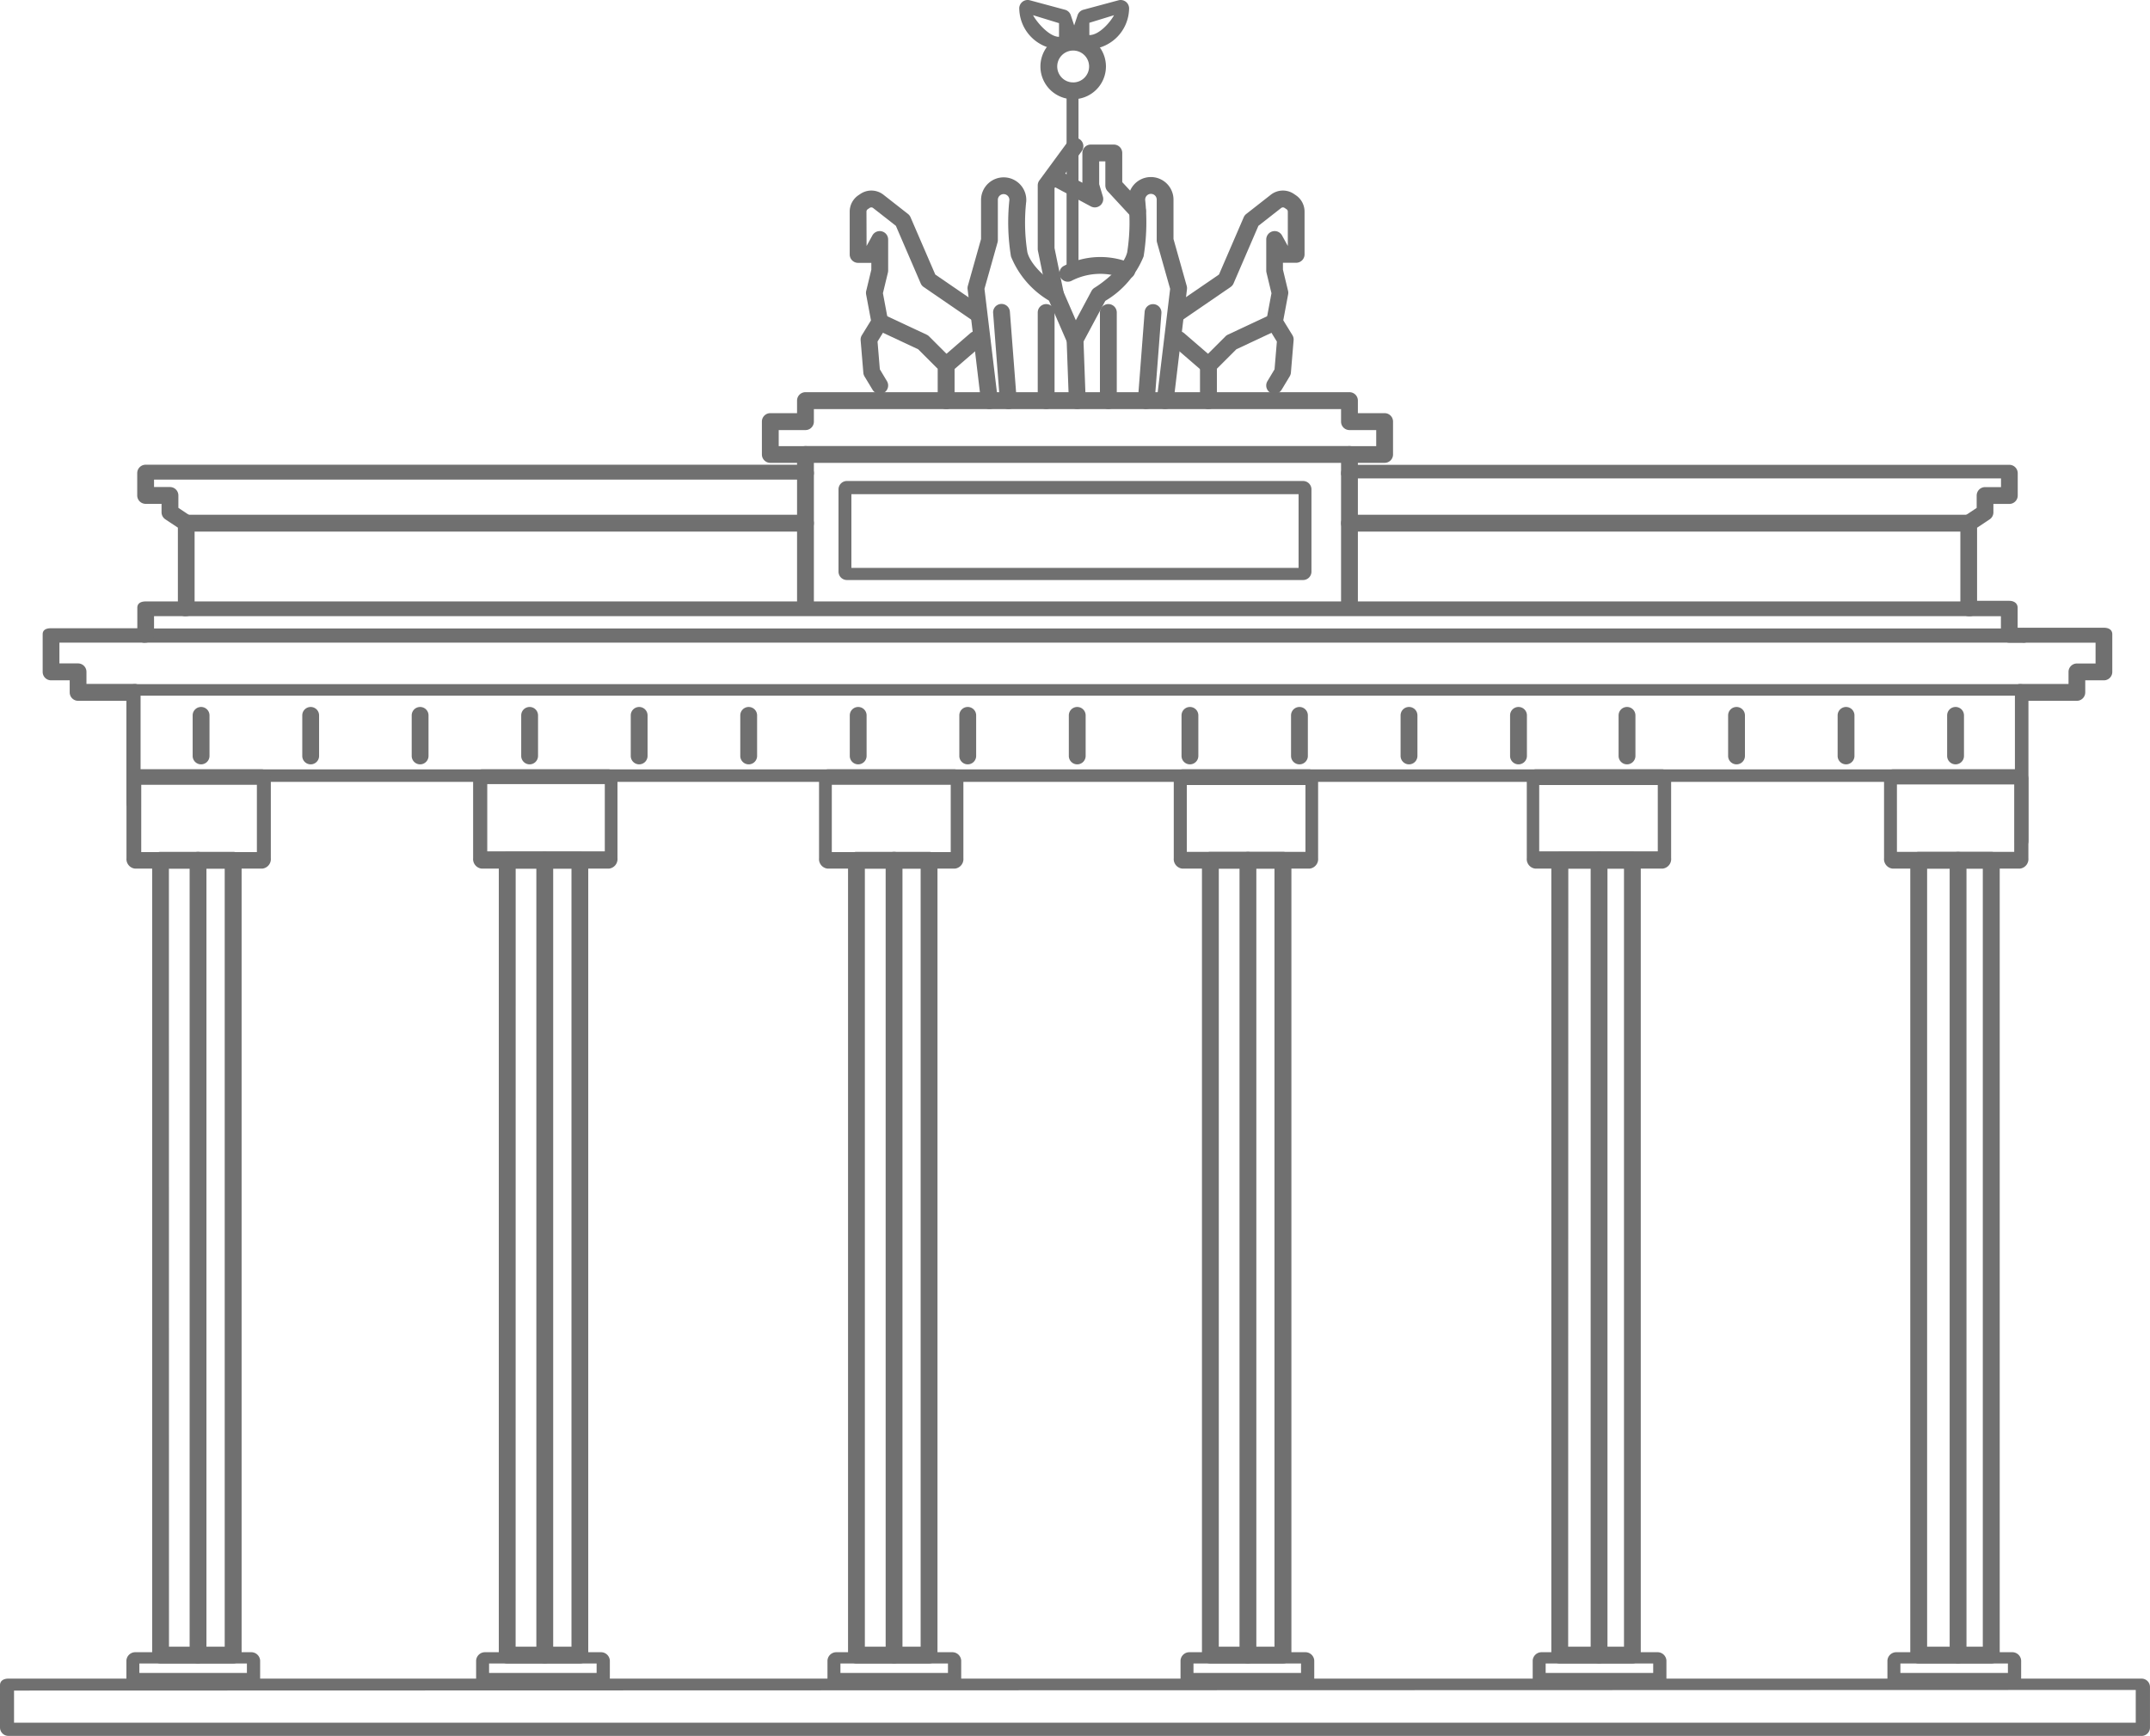 <?xml version="1.0" encoding="UTF-8"?> <svg xmlns="http://www.w3.org/2000/svg" width="111.965" height="90.417" viewBox="0 0 111.965 90.417"><g id="Brandenburg_Gate" data-name="Brandenburg Gate" transform="translate(-154 23)"><g id="Group_675" data-name="Group 675" transform="translate(154 -23)"><path id="Path_9318" data-name="Path 9318" d="M209.507,367.513a.438.438,0,0,1-.438-.438v-41.4a.438.438,0,0,1,.877,0v41.4a.438.438,0,0,1-.438.438" transform="translate(-181.138 -280.867)" fill="#707070"></path><path id="Path_9213" data-name="Path 9213" d="M333.044,171.185h-28.33a.438.438,0,1,1,0-.876h28.33a.438.438,0,0,1,0,.876" transform="translate(-262.768 -147.076)" fill="#707070"></path><path id="Path_9214" data-name="Path 9214" d="M344.295,188.808H320.541a.438.438,0,0,1-.438-.438v-4.283a.438.438,0,0,1,.438-.438h23.753a.438.438,0,0,1,.438.438v4.283a.438.438,0,0,1-.438.438m-23.52-.633h23.288v-3.84H320.774Z" transform="translate(-276.436 -158.596)" fill="#707070"></path><path id="Path_9215" data-name="Path 9215" d="M161.137,229.623H68.307a.388.388,0,1,1,0-.769h92.83a.388.388,0,1,1,0,.769" transform="translate(-58.611 -197.528)" fill="#707070"></path><path id="Path_9218" data-name="Path 9218" d="M100.557,197.429H68.307a.438.438,0,0,1,0-.876h32.25a.438.438,0,1,1,0,.876" transform="translate(-58.611 -169.74)" fill="#707070"></path><path id="Path_9225" data-name="Path 9225" d="M544.638,197.429h-32.25a.438.438,0,0,1,0-.876h32.25a.438.438,0,1,1,0,.876" transform="translate(-442.112 -169.74)" fill="#707070"></path><path id="Path_9230" data-name="Path 9230" d="M150.557,239.7H52.821a.375.375,0,1,1,0-.739h97.735a.375.375,0,1,1,0,.739" transform="translate(-45.237 -206.226)" fill="#707070"></path><path id="Path_9232" data-name="Path 9232" d="M146.873,261.765H48.691c-.242,0-.438-.136-.438-.3s.2-.3.438-.3h98.182c.242,0,.438.136.438.3s-.2.3-.438.3" transform="translate(-41.67 -225.53)" fill="#707070"></path><path id="Path_9233" data-name="Path 9233" d="M146.708,294.416H48.691c-.242,0-.438-.146-.438-.325s.2-.326.438-.326h98.017c.242,0,.438.146.438.326s-.2.325-.438.325" transform="translate(-41.67 -253.691)" fill="#707070"></path><path id="Path_9235" data-name="Path 9235" d="M73.982,272.918a.439.439,0,0,1-.438-.438v-2.113a.438.438,0,1,1,.877,0v2.113a.439.439,0,0,1-.438.438" transform="translate(-63.511 -233.105)" fill="#707070"></path><path id="Path_9237" data-name="Path 9237" d="M115.8,272.918a.438.438,0,0,1-.438-.438v-2.113a.438.438,0,1,1,.876,0v2.113a.438.438,0,0,1-.438.438" transform="translate(-99.621 -233.105)" fill="#707070"></path><path id="Path_9239" data-name="Path 9239" d="M157.605,272.918a.439.439,0,0,1-.438-.438v-2.113a.438.438,0,1,1,.876,0v2.113a.439.439,0,0,1-.438.438" transform="translate(-135.727 -233.105)" fill="#707070"></path><path id="Path_9241" data-name="Path 9241" d="M199.413,272.918a.439.439,0,0,1-.438-.438v-2.113a.438.438,0,1,1,.876,0v2.113a.439.439,0,0,1-.438.438" transform="translate(-171.832 -233.105)" fill="#707070"></path><path id="Path_9243" data-name="Path 9243" d="M241.224,272.918a.439.439,0,0,1-.438-.438v-2.113a.438.438,0,1,1,.876,0v2.113a.439.439,0,0,1-.438.438" transform="translate(-207.939 -233.105)" fill="#707070"></path><path id="Path_9245" data-name="Path 9245" d="M283.034,272.918a.439.439,0,0,1-.438-.438v-2.113a.438.438,0,1,1,.876,0v2.113a.438.438,0,0,1-.438.438" transform="translate(-244.045 -233.105)" fill="#707070"></path><path id="Path_9247" data-name="Path 9247" d="M324.845,272.918a.438.438,0,0,1-.438-.438v-2.113a.438.438,0,1,1,.876,0v2.113a.439.439,0,0,1-.438.438" transform="translate(-280.153 -233.105)" fill="#707070"></path><path id="Path_9249" data-name="Path 9249" d="M366.653,272.918a.439.439,0,0,1-.438-.438v-2.113a.438.438,0,1,1,.877,0v2.113a.439.439,0,0,1-.438.438" transform="translate(-316.257 -233.105)" fill="#707070"></path><path id="Path_9251" data-name="Path 9251" d="M408.464,272.918a.439.439,0,0,1-.438-.438v-2.113a.438.438,0,1,1,.876,0v2.113a.439.439,0,0,1-.438.438" transform="translate(-352.365 -233.105)" fill="#707070"></path><path id="Path_9253" data-name="Path 9253" d="M451.48,272.918a.439.439,0,0,1-.438-.438v-2.113a.438.438,0,1,1,.876,0v2.113a.439.439,0,0,1-.438.438" transform="translate(-389.512 -233.105)" fill="#707070"></path><path id="Path_9255" data-name="Path 9255" d="M493.289,272.918a.439.439,0,0,1-.438-.438v-2.113a.438.438,0,1,1,.876,0v2.113a.438.438,0,0,1-.438.438" transform="translate(-425.618 -233.105)" fill="#707070"></path><path id="Path_9257" data-name="Path 9257" d="M535.1,272.918a.439.439,0,0,1-.438-.438v-2.113a.438.438,0,1,1,.877,0v2.113a.439.439,0,0,1-.438.438" transform="translate(-461.724 -233.105)" fill="#707070"></path><path id="Path_9259" data-name="Path 9259" d="M576.907,272.918a.439.439,0,0,1-.438-.438v-2.113a.438.438,0,1,1,.877,0v2.113a.439.439,0,0,1-.438.438" transform="translate(-497.829 -233.105)" fill="#707070"></path><path id="Path_9261" data-name="Path 9261" d="M618.329,272.918a.439.439,0,0,1-.438-.438v-2.113a.438.438,0,1,1,.877,0v2.113a.439.439,0,0,1-.438.438" transform="translate(-533.6 -233.105)" fill="#707070"></path><path id="Path_9263" data-name="Path 9263" d="M660.144,272.918a.438.438,0,0,1-.438-.438v-2.113a.438.438,0,1,1,.876,0v2.113a.439.439,0,0,1-.438.438" transform="translate(-569.711 -233.105)" fill="#707070"></path><path id="Path_9265" data-name="Path 9265" d="M701.952,272.918a.439.439,0,0,1-.438-.438v-2.113a.438.438,0,1,1,.876,0v2.113a.438.438,0,0,1-.438.438" transform="translate(-605.816 -233.105)" fill="#707070"></path><path id="Path_9267" data-name="Path 9267" d="M743.761,272.918a.439.439,0,0,1-.438-.438v-2.113a.438.438,0,1,1,.877,0v2.113a.439.439,0,0,1-.438.438" transform="translate(-641.922 -233.105)" fill="#707070"></path><path id="Path_9270" data-name="Path 9270" d="M194.635,367.514h-3.782a.438.438,0,0,1-.438-.438v-41.4a.438.438,0,0,1,.438-.438h3.782a.438.438,0,0,1,.438.438v41.4a.438.438,0,0,1-.438.438m-3.344-.876H194.2V326.111h-2.906Z" transform="translate(-164.439 -280.868)" fill="#707070"></path><path id="Path_9274" data-name="Path 9274" d="M62.278,367.514H58.5a.438.438,0,0,1-.438-.438v-41.4a.438.438,0,0,1,.438-.438h3.782a.438.438,0,0,1,.438.438v41.4a.438.438,0,0,1-.438.438m-3.344-.876H61.84V326.111H58.934Z" transform="translate(-50.138 -280.868)" fill="#707070"></path><path id="Path_9278" data-name="Path 9278" d="M327.986,367.514H324.2a.438.438,0,0,1-.438-.438v-41.4a.438.438,0,0,1,.438-.438h3.782a.438.438,0,0,1,.438.438v41.4a.438.438,0,0,1-.438.438m-3.344-.876h2.905V326.111h-2.905Z" transform="translate(-279.599 -280.868)" fill="#707070"></path><path id="Path_9268" data-name="Path 9268" d="M187.688,298.934h-6.641a.5.5,0,0,1-.438-.544v-4.082a.5.5,0,0,1,.438-.544h6.641a.5.5,0,0,1,.438.544v4.082a.5.5,0,0,1-.438.544m-6.343-.9h6.121v-3.5h-6.121Z" transform="translate(-155.97 -253.691)" fill="#707070"></path><path id="Path_9282" data-name="Path 9282" d="M463.065,367.514h-3.782a.438.438,0,0,1-.438-.438v-41.4a.438.438,0,0,1,.438-.438h3.782a.438.438,0,0,1,.438.438v41.4a.438.438,0,0,1-.438.438m-3.343-.876h2.9V326.111h-2.9Z" transform="translate(-396.251 -280.868)" fill="#707070"></path><path id="Path_9286" data-name="Path 9286" d="M596.436,367.514h-3.782a.438.438,0,0,1-.438-.438v-41.4a.438.438,0,0,1,.438-.438h3.782a.438.438,0,0,1,.438.438v41.4a.438.438,0,0,1-.438.438m-3.343-.876H596V326.111h-2.9Z" transform="translate(-511.428 -280.868)" fill="#707070"></path><path id="Path_9290" data-name="Path 9290" d="M733.485,367.514H729.7a.438.438,0,0,1-.438-.438v-41.4a.438.438,0,0,1,.438-.438h3.782a.438.438,0,0,1,.438.438v41.4a.438.438,0,0,1-.438.438m-3.343-.876h2.9V326.111h-2.9Z" transform="translate(-629.781 -280.868)" fill="#707070"></path><path id="Path_9292" data-name="Path 9292" d="M370.456,79.674a.438.438,0,0,1-.434-.386l-.7-5.856a.437.437,0,0,1,.013-.171l.688-2.441V68.768a1.178,1.178,0,1,1,2.354.084,9.951,9.951,0,0,0,.059,2.66c.2.781,1.3,1.6,1.7,1.845a.438.438,0,0,1,.174.2l1.009,2.324a.435.435,0,0,1,.036.158l.117,3.181a.438.438,0,1,1-.876.032l-.114-3.1-.923-2.124a4.738,4.738,0,0,1-1.978-2.3,11.056,11.056,0,0,1-.083-2.936.3.3,0,1,0-.6-.022V70.88a.432.432,0,0,1-.017.119l-.68,2.415.694,5.77a.439.439,0,0,1-.383.488l-.053,0" transform="translate(-318.933 -58.37)" fill="#707070"></path><path id="Path_9293" data-name="Path 9293" d="M379.911,121.576a.438.438,0,0,1-.436-.4l-.352-4.589a.438.438,0,1,1,.873-.067l.353,4.589a.438.438,0,0,1-.4.47h-.034" transform="translate(-327.403 -100.271)" fill="#707070"></path><path id="Path_9294" data-name="Path 9294" d="M396.594,121.576a.438.438,0,0,1-.438-.438v-4.589a.438.438,0,1,1,.876,0v4.589a.438.438,0,0,1-.438.438" transform="translate(-342.114 -100.272)" fill="#707070"></path><path id="Path_9295" data-name="Path 9295" d="M325.971,83.352a.437.437,0,0,1-.376-.213l-.423-.7a.433.433,0,0,1-.06-.189l-.141-1.69a.438.438,0,0,1,.064-.266l.475-.772-.251-1.341a.44.44,0,0,1,0-.183l.269-1.117v-.355h-.688a.438.438,0,0,1-.438-.438V73.855a1.028,1.028,0,0,1,.438-.841l.1-.067a1.02,1.02,0,0,1,1.222.032l1.276,1a.433.433,0,0,1,.132.172l1.288,2.982,2.36,1.618a.438.438,0,1,1-.5.723l-2.464-1.69a.44.44,0,0,1-.155-.188l-1.293-3-1.188-.93a.151.151,0,0,0-.179,0l-.1.067a.15.15,0,0,0-.064.123l.006,1.79.3-.546a.438.438,0,0,1,.823.21v1.619a.421.421,0,0,1-.012.1l-.26,1.077.265,1.415a.44.44,0,0,1-.058.31l-.488.793.12,1.445.37.617a.438.438,0,0,1-.375.664" transform="translate(-280.152 -62.834)" fill="#707070"></path><path id="Path_9296" data-name="Path 9296" d="M336.551,124.7a.438.438,0,0,1-.438-.438V122.6l-1.014-1.014-2.184-1.024a.438.438,0,1,1,.372-.793l2.253,1.056a.445.445,0,0,1,.124.087l1.2,1.2a.438.438,0,0,1,.128.31v1.843a.438.438,0,0,1-.438.438" transform="translate(-287.281 -103.392)" fill="#707070"></path><path id="Path_9297" data-name="Path 9297" d="M358.395,128.648a.438.438,0,0,1-.287-.77l1.549-1.338a.438.438,0,0,1,.573.663l-1.549,1.338a.434.434,0,0,1-.286.106" transform="translate(-309.125 -109.186)" fill="#707070"></path><path id="Path_9298" data-name="Path 9298" d="M412.3,79.674l-.053,0a.438.438,0,0,1-.382-.488l.694-5.77L411.876,71a.448.448,0,0,1-.016-.119V68.768a.3.3,0,0,0-.3-.3.3.3,0,0,0-.3.323,11.094,11.094,0,0,1-.083,2.936,4.759,4.759,0,0,1-1.995,2.315l-1.189,2.222a.438.438,0,1,1-.773-.414l1.244-2.324a.439.439,0,0,1,.158-.167c.408-.249,1.51-1.067,1.7-1.845a9.934,9.934,0,0,0,.059-2.66,1.178,1.178,0,1,1,2.353-.085V70.82l.688,2.441a.447.447,0,0,1,.014.171l-.7,5.856a.439.439,0,0,1-.435.386" transform="translate(-351.622 -58.37)" fill="#707070"></path><path id="Path_9299" data-name="Path 9299" d="M434.789,121.576h-.034a.438.438,0,0,1-.4-.47l.352-4.589a.438.438,0,0,1,.874.067l-.352,4.589a.438.438,0,0,1-.437.4" transform="translate(-375.098 -100.271)" fill="#707070"></path><path id="Path_9300" data-name="Path 9300" d="M420.336,121.576a.438.438,0,0,1-.438-.438v-4.589a.438.438,0,0,1,.877,0v4.589a.438.438,0,0,1-.438.438" transform="translate(-362.617 -100.272)" fill="#707070"></path><path id="Path_9301" data-name="Path 9301" d="M452.177,83.351a.438.438,0,0,1-.376-.664l.37-.617.121-1.445-.488-.793a.44.44,0,0,1-.058-.31l.265-1.415-.26-1.077a.462.462,0,0,1-.012-.1V75.309a.438.438,0,0,1,.823-.21l.3.546v-1.79a.15.15,0,0,0-.064-.123l-.1-.067a.151.151,0,0,0-.179,0l-1.188.93-1.294,3a.439.439,0,0,1-.155.188l-2.464,1.69a.438.438,0,1,1-.5-.723l2.36-1.618,1.288-2.982a.432.432,0,0,1,.132-.172l1.277-1a1.021,1.021,0,0,1,1.221-.033l.1.068a1.027,1.027,0,0,1,.438.841v2.228a.438.438,0,0,1-.438.438h-.688v.355l.269,1.117a.438.438,0,0,1,0,.183l-.251,1.341.475.772a.437.437,0,0,1,.063.266l-.141,1.69a.446.446,0,0,1-.061.189l-.422.7a.438.438,0,0,1-.376.213" transform="translate(-385.797 -62.833)" fill="#707070"></path><path id="Path_9302" data-name="Path 9302" d="M458.533,124.7a.438.438,0,0,1-.438-.438v-1.843a.44.44,0,0,1,.128-.31l1.2-1.2a.445.445,0,0,1,.124-.087l2.254-1.056a.438.438,0,1,1,.372.793l-2.184,1.024-1.014,1.014v1.662a.438.438,0,0,1-.438.438" transform="translate(-395.603 -103.391)" fill="#707070"></path><path id="Path_9303" data-name="Path 9303" d="M448.727,128.648a.436.436,0,0,1-.286-.106l-1.549-1.338a.438.438,0,1,1,.573-.663l1.549,1.338a.438.438,0,0,1-.287.77" transform="translate(-385.797 -109.186)" fill="#707070"></path><path id="Path_9304" data-name="Path 9304" d="M397.086,61.243a.438.438,0,0,1-.429-.35l-.493-2.394a.418.418,0,0,1-.009-.089V55.1a.437.437,0,0,1,.085-.26l1.5-2.042a.438.438,0,0,1,.706.519l-1.417,1.926v3.121l.484,2.35a.439.439,0,0,1-.341.518.443.443,0,0,1-.089.009" transform="translate(-342.113 -45.443)" fill="#707070"></path><path id="Path_9305" data-name="Path 9305" d="M404.464,59.1a.435.435,0,0,1-.322-.141l-1.23-1.33a.438.438,0,0,1-.116-.3V56.077h-.321v1.188l.193.646a.438.438,0,0,1-.627.511L400,57.327a.438.438,0,0,1,.414-.773l1.186.636V55.639a.438.438,0,0,1,.438-.438h1.2a.438.438,0,0,1,.438.438v1.518l1.114,1.2a.438.438,0,0,1-.322.736" transform="translate(-345.233 -47.671)" fill="#707070"></path><path id="Path_9306" data-name="Path 9306" d="M404.859,99.523a.438.438,0,0,1-.238-.806,4.131,4.131,0,0,1,3.453-.189.438.438,0,0,1-.285.829,3.28,3.28,0,0,0-2.7.1.438.438,0,0,1-.231.066" transform="translate(-349.25 -84.85)" fill="#707070"></path><path id="Path_9307" data-name="Path 9307" d="M398.894,16.288a1.706,1.706,0,1,1,1.706-1.706,1.707,1.707,0,0,1-1.706,1.706m0-2.535a.83.83,0,1,0,.829.829.83.83,0,0,0-.829-.829" transform="translate(-343.006 -11.12)" fill="#707070"></path><path id="Path_9308" data-name="Path 9308" d="M406.273,41.449c-.171,0-.31-.2-.31-.438V31.9c0-.242.139-.438.31-.438s.31.2.31.438v9.112c0,.242-.139.438-.31.438" transform="translate(-350.419 -27.168)" fill="#707070"></path><path id="Path_9309" data-name="Path 9309" d="M391.169,2.571h0A2.161,2.161,0,0,1,389.1.477a.438.438,0,0,1,.551-.462l1.831.493a.438.438,0,0,1,.3.284l.375,1.127a.437.437,0,0,1-.312.564,2.871,2.871,0,0,1-.678.087M389.818.792c.163.318.818,1.123,1.351,1.127V1.206Z" transform="translate(-336.019 0)" fill="#707070"></path><path id="Path_9310" data-name="Path 9310" d="M409.453,2.571a2.874,2.874,0,0,1-.678-.087.439.439,0,0,1-.312-.564l.376-1.127a.438.438,0,0,1,.3-.285l1.831-.493a.439.439,0,0,1,.551.462,2.161,2.161,0,0,1-2.069,2.093m0-1.383v.641c.533,0,1.12-.718,1.284-1.036Z" transform="translate(-352.722 0)" fill="#707070"></path><path id="Path_9311" data-name="Path 9311" d="M70.338,328.446v0Z" transform="translate(-60.743 -283.641)" fill="#707070"></path><path id="Path_9313" data-name="Path 9313" d="M79.926,328.446v0Z" transform="translate(-69.023 -283.641)" fill="#707070"></path><path id="Path_9314" data-name="Path 9314" d="M77.151,367.513a.438.438,0,0,1-.438-.438v-41.4a.438.438,0,0,1,.876,0v41.4a.438.438,0,0,1-.438.438" transform="translate(-66.838 -280.867)" fill="#707070"></path><path id="Path_9315" data-name="Path 9315" d="M202.694,328.446v0Z" transform="translate(-175.043 -283.641)" fill="#707070"></path><path id="Path_9317" data-name="Path 9317" d="M212.282,328.446v0Z" transform="translate(-183.323 -283.641)" fill="#707070"></path><path id="Path_9319" data-name="Path 9319" d="M336.046,328.446v0Z" transform="translate(-290.204 -283.641)" fill="#707070"></path><path id="Path_9321" data-name="Path 9321" d="M345.634,328.446v0Z" transform="translate(-298.484 -283.641)" fill="#707070"></path><path id="Path_9322" data-name="Path 9322" d="M342.859,367.513a.438.438,0,0,1-.438-.438v-41.4a.438.438,0,0,1,.876,0v41.4a.438.438,0,0,1-.438.438" transform="translate(-296.299 -280.867)" fill="#707070"></path><path id="Path_9323" data-name="Path 9323" d="M471.127,328.446v0Z" transform="translate(-406.857 -283.641)" fill="#707070"></path><path id="Path_9325" data-name="Path 9325" d="M480.715,328.446v0Z" transform="translate(-415.138 -283.641)" fill="#707070"></path><path id="Path_9326" data-name="Path 9326" d="M477.94,367.513a.438.438,0,0,1-.438-.438v-41.4a.438.438,0,0,1,.876,0v41.4a.438.438,0,0,1-.438.438" transform="translate(-412.952 -280.867)" fill="#707070"></path><path id="Path_9327" data-name="Path 9327" d="M605.173,328.446v0Z" transform="translate(-522.617 -283.641)" fill="#707070"></path><path id="Path_9329" data-name="Path 9329" d="M614.759,328.446v0Z" transform="translate(-530.896 -283.641)" fill="#707070"></path><path id="Path_9330" data-name="Path 9330" d="M611.986,367.513a.438.438,0,0,1-.438-.438v-41.4a.438.438,0,0,1,.876,0v41.4a.438.438,0,0,1-.438.438" transform="translate(-528.712 -280.867)" fill="#707070"></path><path id="Path_9331" data-name="Path 9331" d="M742.218,328.446v0Z" transform="translate(-640.967 -283.641)" fill="#707070"></path><path id="Path_9333" data-name="Path 9333" d="M751.809,328.446v0Z" transform="translate(-649.25 -283.641)" fill="#707070"></path><path id="Path_9334" data-name="Path 9334" d="M749.036,367.513a.438.438,0,0,1-.438-.438v-41.4a.438.438,0,0,1,.876,0v41.4a.438.438,0,0,1-.438.438" transform="translate(-647.066 -280.867)" fill="#707070"></path><path id="Path_9335" data-name="Path 9335" d="M111.526,641.187H.438A.438.438,0,0,1,0,640.749v-2.2c0-.242.2-.345.438-.345H111.526a.438.438,0,0,1,.438.438v2.109a.438.438,0,0,1-.438.438M.731,640.5l110.492,0v-1.705L.731,638.827Z" transform="translate(0 -550.77)" fill="#707070"></path><path id="Path_9336" data-name="Path 9336" d="M187.688,298.934h-6.641a.5.5,0,0,1-.438-.544v-4.082a.5.5,0,0,1,.438-.544h6.641a.5.5,0,0,1,.438.544v4.082a.5.5,0,0,1-.438.544m-6.311-.859H187.4V294.57h-6.022Z" transform="translate(-174.022 -253.691)" fill="#707070"></path><path id="Path_9337" data-name="Path 9337" d="M187.688,298.934h-6.641a.5.5,0,0,1-.438-.544v-4.082a.5.5,0,0,1,.438-.544h6.641a.5.5,0,0,1,.438.544v4.082a.5.5,0,0,1-.438.544m-6.414-.859h6.193V294.57h-6.193Z" transform="translate(-137.956 -253.691)" fill="#707070"></path><path id="Path_9338" data-name="Path 9338" d="M187.688,298.934h-6.641a.5.5,0,0,1-.438-.544v-4.082a.5.5,0,0,1,.438-.544h6.641a.5.5,0,0,1,.438.544v4.082a.5.5,0,0,1-.438.544m-6.4-.873h6.179V294.58h-6.179Z" transform="translate(-119.483 -253.691)" fill="#707070"></path><path id="Path_9339" data-name="Path 9339" d="M187.688,298.934h-6.641a.5.5,0,0,1-.438-.544v-4.082a.5.5,0,0,1,.438-.544h6.641a.5.5,0,0,1,.438.544v4.082a.5.5,0,0,1-.438.544m-6.432-.9h6.175V294.58h-6.175Z" transform="translate(-101.099 -253.691)" fill="#707070"></path><path id="Path_9340" data-name="Path 9340" d="M187.688,298.934h-6.641a.5.5,0,0,1-.438-.544v-4.082a.5.5,0,0,1,.438-.544h6.641a.5.5,0,0,1,.438.544v4.082a.5.5,0,0,1-.438.544m-6.407-.873h6.107v-3.509H181.28Z" transform="translate(-82.494 -253.691)" fill="#707070"></path><path id="Path_9275" data-name="Path 9275" d="M54.779,630.4l-6.088.069a.406.406,0,0,1-.438-.364v-1.015a.462.462,0,0,1,.438-.433h6.088a.463.463,0,0,1,.438.433V630.1a.406.406,0,0,1-.438.364m-5.851-.727h5.6v-.492h-5.6Z" transform="translate(-41.67 -542.598)" fill="#707070"></path><path id="Path_9216" data-name="Path 9216" d="M21.053,195.51a.438.438,0,0,1-.438-.438v-5.324H18.1a.438.438,0,0,1-.438-.438v-.629h-.97a.438.438,0,0,1-.438-.438v-1.96c0-.242.2-.315.438-.315h4.491V184.9c0-.242.2-.328.438-.328h1.674v-3.843l-.65-.433a.438.438,0,0,1-.2-.365v-.442h-.829a.438.438,0,0,1-.438-.438v-1.162a.438.438,0,0,1,.438-.438H55.979a.438.438,0,0,1,.438.438c0,.242-.2.337-.438.337H22.054v.387h.829a.438.438,0,0,1,.438.438v.646l.65.433a.437.437,0,0,1,.195.365V184.9a.438.438,0,0,1-.438.438H22.054v.941a.438.438,0,0,1-.438.438H17.126V187.8h.97a.438.438,0,0,1,.438.438v.63h2.519c.242,0,.3.2.3.438v5.763c0,.242-.054.438-.3.438" transform="translate(-14.032 -153.245)" fill="#707070"></path><path id="Path_9223" data-name="Path 9223" d="M547.315,197.483c-.242,0-.273-.2-.273-.438v-7.734c0-.242.03-.438.273-.438h2.519v-.63a.438.438,0,0,1,.438-.438h.97v-1.084h-4.491a.438.438,0,0,1-.438-.438v-.941h-1.674a.439.439,0,0,1-.438-.438V180.5a.438.438,0,0,1,.2-.365l.65-.433v-.646a.438.438,0,0,1,.438-.438h.829v-.452H512.389c-.242,0-.438-.029-.438-.271a.438.438,0,0,1,.438-.438h34.362a.438.438,0,0,1,.438.438v1.161a.438.438,0,0,1-.438.438h-.829v.442a.438.438,0,0,1-.2.365l-.65.433v3.807h1.674c.242,0,.438.122.438.364v1.038h4.491c.242,0,.438.1.438.341v1.96a.438.438,0,0,1-.438.438h-.97v.629a.439.439,0,0,1-.439.438h-2.519v7.3a.438.438,0,0,1-.438.438" transform="translate(-442.112 -153.246)" fill="#707070"></path><path id="Path_9211" data-name="Path 9211" d="M321.454,161.235a.438.438,0,0,1-.438-.438v-7.8a.438.438,0,0,1,.438-.438h1.393v-.836h-1.393a.438.438,0,0,1-.438-.438v-.653H293.562v.653a.438.438,0,0,1-.438.438h-1.393v.836h1.393a.438.438,0,0,1,.438.438v7.8a.438.438,0,1,1-.876,0v-7.366h-1.393a.438.438,0,0,1-.438-.438V151.28a.438.438,0,0,1,.438-.438h1.393v-.654a.438.438,0,0,1,.438-.438h28.33a.438.438,0,0,1,.438.438v.654h1.393a.438.438,0,0,1,.438.438v1.713a.438.438,0,0,1-.438.438h-1.393V160.8a.438.438,0,0,1-.438.438" transform="translate(-251.178 -129.322)" fill="#707070"></path><path id="Path_9341" data-name="Path 9341" d="M54.779,630.4l-6.088.069a.406.406,0,0,1-.438-.364v-1.015a.462.462,0,0,1,.438-.433h6.088a.463.463,0,0,1,.438.433V630.1a.406.406,0,0,1-.438.364m-5.851-.727h5.6v-.492h-5.6Z" transform="translate(-23.458 -542.598)" fill="#707070"></path><path id="Path_9342" data-name="Path 9342" d="M54.779,630.4l-6.088.069a.406.406,0,0,1-.438-.364v-1.015a.462.462,0,0,1,.438-.433h6.088a.463.463,0,0,1,.438.433V630.1a.406.406,0,0,1-.438.364m-5.851-.727h5.6v-.492h-5.6Z" transform="translate(-5.161 -542.598)" fill="#707070"></path><path id="Path_9343" data-name="Path 9343" d="M54.779,630.4l-6.088.069a.406.406,0,0,1-.438-.364v-1.015a.462.462,0,0,1,.438-.433h6.088a.463.463,0,0,1,.438.433V630.1a.406.406,0,0,1-.438.364m-5.851-.727h5.6v-.492h-5.6Z" transform="translate(13.225 -542.598)" fill="#707070"></path><path id="Path_9344" data-name="Path 9344" d="M54.779,630.4l-6.088.069a.406.406,0,0,1-.438-.364v-1.015a.462.462,0,0,1,.438-.433h6.088a.463.463,0,0,1,.438.433V630.1a.406.406,0,0,1-.438.364m-5.851-.727h5.6v-.492h-5.6Z" transform="translate(31.565 -542.598)" fill="#707070"></path><path id="Path_9345" data-name="Path 9345" d="M54.779,630.4l-6.088.069a.406.406,0,0,1-.438-.364v-1.015a.462.462,0,0,1,.438-.433h6.088a.463.463,0,0,1,.438.433V630.1a.406.406,0,0,1-.438.364m-5.851-.727h5.6v-.492h-5.6Z" transform="translate(50.038 -542.598)" fill="#707070"></path></g></g></svg> 